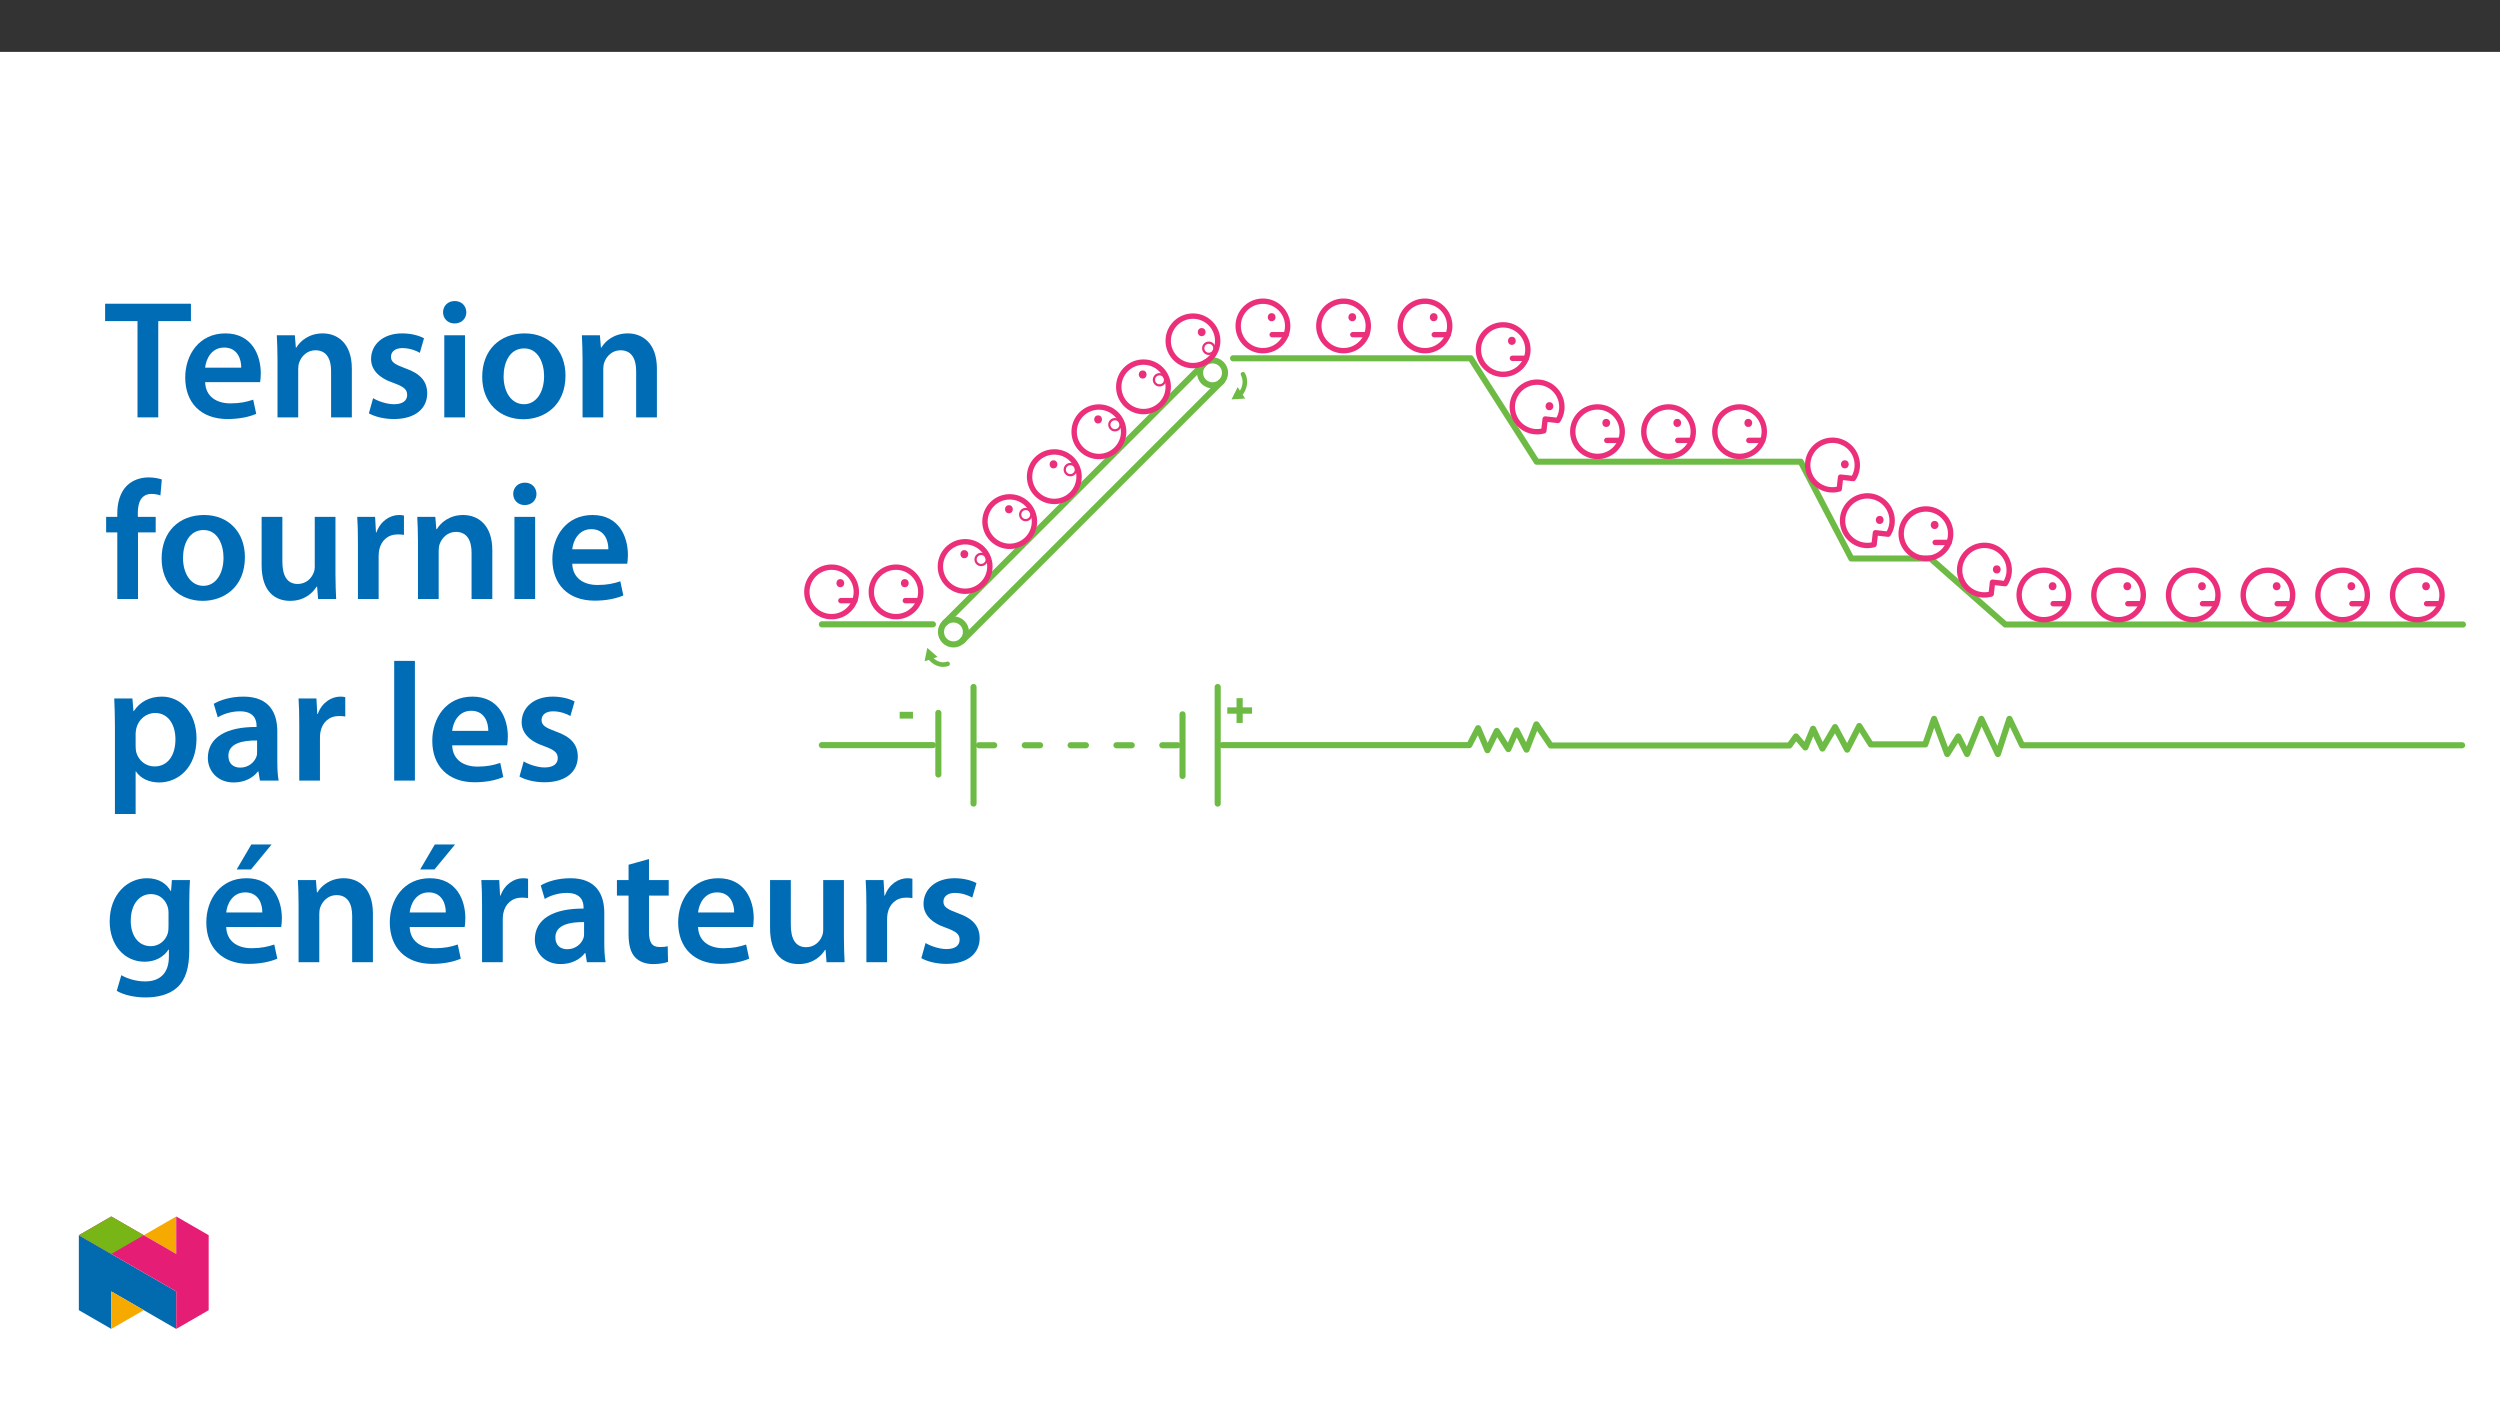 ﻿<?xml version="1.0" encoding="utf-8"?>
<svg xmlns="http://www.w3.org/2000/svg" xmlns:xlink="http://www.w3.org/1999/xlink" viewBox="0 0 960 540" version="1.1">
  <rect x="0" y="0" width="960" height="540" fill="#333333" stroke="none"/>
  <defs>
    <g>
      <symbol overflow="visible" id="glyph0-0">
        <path style="stroke:none;" d="M 2.375 0 L 2.375 -11.875 L 11.875 -11.875 L 11.875 0 Z M 2.672 -0.297 L 11.578 -0.297 L 11.578 -11.578 L 2.672 -11.578 Z M 2.672 -0.297 " />
      </symbol>
      <symbol overflow="visible" id="glyph0-1">
        <path style="stroke:none;" d="M 4.344 -1.953 L 4.344 -5.5 L 0.781 -5.5 L 0.781 -7.938 L 4.344 -7.938 L 4.344 -11.469 L 6.719 -11.469 L 6.719 -7.938 L 10.297 -7.938 L 10.297 -5.5 L 6.719 -5.5 L 6.719 -1.953 Z M 4.344 -1.953 " />
      </symbol>
      <symbol overflow="visible" id="glyph0-2">
        <path style="stroke:none;" d="M 1.078 -3.625 L 1.078 -6.234 L 6.188 -6.234 L 6.188 -3.625 Z M 1.078 -3.625 " />
      </symbol>
      <symbol overflow="visible" id="glyph1-0">
        <path style="stroke:none;" d="M 0 0 L 32.375 0 L 32.375 -45.328 L 0 -45.328 Z M 16.188 -25.578 L 5.188 -42.094 L 27.188 -42.094 Z M 18.125 -22.656 L 29.141 -39.172 L 29.141 -6.156 Z M 5.188 -3.234 L 16.188 -19.75 L 27.188 -3.234 Z M 3.234 -39.172 L 14.25 -22.656 L 3.234 -6.156 Z M 3.234 -39.172 " />
      </symbol>
      <symbol overflow="visible" id="glyph1-1">
        <path style="stroke:none;" d="M 12.953 0 L 20.922 0 L 20.922 -36.969 L 33.469 -36.969 L 33.469 -43.641 L 0.516 -43.641 L 0.516 -36.969 L 12.953 -36.969 Z M 12.953 0 " />
      </symbol>
      <symbol overflow="visible" id="glyph1-2">
        <path style="stroke:none;" d="M 31.016 -13.531 C 31.141 -14.25 31.281 -15.406 31.281 -16.906 C 31.281 -23.828 27.906 -32.25 17.672 -32.25 C 7.578 -32.25 2.266 -24.016 2.266 -15.281 C 2.266 -5.641 8.281 0.641 18.516 0.641 C 23.047 0.641 26.812 -0.188 29.531 -1.359 L 28.359 -6.797 C 25.906 -5.953 23.312 -5.375 19.625 -5.375 C 14.5 -5.375 10.094 -7.828 9.906 -13.531 Z M 9.906 -19.094 C 10.234 -22.344 12.297 -26.812 17.219 -26.812 C 22.531 -26.812 23.828 -22.016 23.766 -19.094 Z M 9.906 -19.094 " />
      </symbol>
      <symbol overflow="visible" id="glyph1-3">
        <path style="stroke:none;" d="M 4.281 0 L 12.234 0 L 12.234 -18.578 C 12.234 -19.484 12.375 -20.469 12.625 -21.109 C 13.469 -23.5 15.672 -25.766 18.844 -25.766 C 23.188 -25.766 24.859 -22.344 24.859 -17.812 L 24.859 0 L 32.828 0 L 32.828 -18.719 C 32.828 -28.688 27.125 -32.25 21.625 -32.25 C 16.375 -32.25 12.953 -29.266 11.531 -26.812 L 11.328 -26.812 L 10.938 -31.531 L 4.016 -31.531 C 4.141 -28.812 4.281 -25.766 4.281 -22.141 Z M 4.281 0 " />
      </symbol>
      <symbol overflow="visible" id="glyph1-4">
        <path style="stroke:none;" d="M 2.328 -1.547 C 4.656 -0.266 8.094 0.641 11.906 0.641 C 20.266 0.641 24.734 -3.5 24.734 -9.266 C 24.672 -13.922 22.078 -16.828 16.312 -18.844 C 12.297 -20.328 10.812 -21.234 10.812 -23.25 C 10.812 -25.188 12.375 -26.609 15.219 -26.609 C 18 -26.609 20.594 -25.578 21.891 -24.797 L 23.5 -30.375 C 21.625 -31.406 18.578 -32.25 15.094 -32.25 C 7.766 -32.25 3.172 -27.969 3.172 -22.406 C 3.172 -18.641 5.703 -15.281 11.844 -13.203 C 15.734 -11.781 17.031 -10.75 17.031 -8.609 C 17.031 -6.547 15.469 -5.047 11.984 -5.047 C 9.125 -5.047 5.703 -6.281 3.953 -7.375 Z M 2.328 -1.547 " />
      </symbol>
      <symbol overflow="visible" id="glyph1-5">
        <path style="stroke:none;" d="M 12.234 0 L 12.234 -31.531 L 4.281 -31.531 L 4.281 0 Z M 8.281 -44.672 C 5.641 -44.672 3.812 -42.797 3.812 -40.344 C 3.812 -38.016 5.562 -36.062 8.219 -36.062 C 11 -36.062 12.75 -38.016 12.75 -40.344 C 12.688 -42.797 11 -44.672 8.281 -44.672 Z M 8.281 -44.672 " />
      </symbol>
      <symbol overflow="visible" id="glyph1-6">
        <path style="stroke:none;" d="M 18.578 -32.25 C 9.062 -32.25 2.266 -25.906 2.266 -15.547 C 2.266 -5.375 9.188 0.719 18.062 0.719 C 26.094 0.719 34.25 -4.469 34.25 -16.062 C 34.25 -25.641 27.969 -32.25 18.578 -32.25 Z M 18.391 -26.484 C 23.828 -26.484 26.031 -20.781 26.031 -15.859 C 26.031 -9.453 22.859 -5.047 18.328 -5.047 C 13.531 -5.047 10.484 -9.641 10.484 -15.734 C 10.484 -20.984 12.75 -26.484 18.391 -26.484 Z M 18.391 -26.484 " />
      </symbol>
      <symbol overflow="visible" id="glyph1-7">
        <path style="stroke:none;" d="M 13.141 0 L 13.141 -25.578 L 19.938 -25.578 L 19.938 -31.531 L 13.078 -31.531 L 13.078 -33.156 C 13.078 -37.031 14.375 -40.344 18.328 -40.344 C 19.812 -40.344 20.844 -40.078 21.75 -39.75 L 22.281 -45.906 C 21.047 -46.297 19.359 -46.688 17.219 -46.688 C 14.438 -46.688 11.328 -45.844 9 -43.641 C 6.281 -41.047 5.188 -36.969 5.188 -32.891 L 5.188 -31.531 L 0.906 -31.531 L 0.906 -25.578 L 5.188 -25.578 L 5.188 0 Z M 13.141 0 " />
      </symbol>
      <symbol overflow="visible" id="glyph1-8">
        <path style="stroke:none;" d="M 32.5 -31.531 L 24.547 -31.531 L 24.547 -12.5 C 24.547 -11.594 24.406 -10.688 24.094 -10.031 C 23.312 -7.969 21.234 -5.766 18 -5.766 C 13.797 -5.766 12.109 -9.125 12.109 -14.375 L 12.109 -31.531 L 4.141 -31.531 L 4.141 -13.016 C 4.141 -2.719 9.391 0.719 15.094 0.719 C 20.781 0.719 23.891 -2.531 25.25 -4.734 L 25.453 -4.734 L 25.828 0 L 32.766 0 C 32.641 -2.594 32.5 -5.703 32.5 -9.453 Z M 32.5 -31.531 " />
      </symbol>
      <symbol overflow="visible" id="glyph1-9">
        <path style="stroke:none;" d="M 4.281 0 L 12.234 0 L 12.234 -16.375 C 12.234 -17.219 12.297 -18.062 12.438 -18.781 C 13.141 -22.406 15.797 -24.797 19.547 -24.797 C 20.531 -24.797 21.234 -24.734 21.953 -24.609 L 21.953 -32.047 C 21.297 -32.188 20.844 -32.25 20.078 -32.25 C 16.641 -32.25 12.953 -29.984 11.391 -25.578 L 11.203 -25.578 L 10.875 -31.531 L 4.016 -31.531 C 4.203 -28.75 4.281 -25.641 4.281 -21.375 Z M 4.281 0 " />
      </symbol>
      <symbol overflow="visible" id="glyph1-10">
        <path style="stroke:none;" d="M 4.281 12.828 L 12.234 12.828 L 12.234 -3.5 L 12.375 -3.5 C 13.984 -0.969 17.281 0.719 21.234 0.719 C 28.422 0.719 35.609 -4.797 35.609 -16.188 C 35.609 -26.031 29.594 -32.25 22.344 -32.25 C 17.547 -32.25 13.859 -30.234 11.531 -26.672 L 11.391 -26.672 L 11 -31.531 L 4.016 -31.531 C 4.141 -28.562 4.281 -25.188 4.281 -21.047 Z M 12.234 -18.062 C 12.234 -18.719 12.375 -19.422 12.5 -20.078 C 13.344 -23.562 16.375 -25.969 19.688 -25.969 C 24.797 -25.969 27.516 -21.438 27.516 -15.859 C 27.516 -9.641 24.547 -5.438 19.484 -5.438 C 16.062 -5.438 13.281 -7.766 12.438 -11 C 12.297 -11.719 12.234 -12.438 12.234 -13.203 Z M 12.234 -18.062 " />
      </symbol>
      <symbol overflow="visible" id="glyph1-11">
        <path style="stroke:none;" d="M 28.75 -18.906 C 28.75 -25.828 25.828 -32.25 15.734 -32.25 C 10.75 -32.25 6.672 -30.891 4.344 -29.469 L 5.891 -24.281 C 8.031 -25.641 11.266 -26.609 14.375 -26.609 C 19.938 -26.609 20.781 -23.188 20.781 -21.109 L 20.781 -20.594 C 9.125 -20.656 2.078 -16.578 2.078 -8.672 C 2.078 -3.891 5.641 0.719 11.984 0.719 C 16.125 0.719 19.422 -1.031 21.297 -3.5 L 21.5 -3.5 L 22.078 0 L 29.266 0 C 28.875 -1.938 28.75 -4.734 28.75 -7.578 Z M 20.984 -11.078 C 20.984 -10.484 20.984 -9.906 20.781 -9.328 C 20 -7.062 17.734 -4.984 14.5 -4.984 C 11.984 -4.984 9.969 -6.406 9.969 -9.516 C 9.969 -14.312 15.344 -15.469 20.984 -15.406 Z M 20.984 -11.078 " />
      </symbol>
      <symbol overflow="visible" id="glyph1-12">
        <path style="stroke:none;" d="M 4.281 0 L 12.234 0 L 12.234 -45.969 L 4.281 -45.969 Z M 4.281 0 " />
      </symbol>
      <symbol overflow="visible" id="glyph1-13">
        <path style="stroke:none;" d="M 32.828 -22.469 C 32.828 -26.812 32.953 -29.391 33.094 -31.531 L 26.156 -31.531 L 25.828 -27.328 L 25.703 -27.328 C 24.219 -29.922 21.438 -32.25 16.578 -32.25 C 9 -32.25 2.266 -25.969 2.266 -15.609 C 2.266 -6.672 7.828 -0.188 15.672 -0.188 C 19.875 -0.188 23.047 -2.078 24.859 -4.859 L 25 -4.859 L 25 -2.141 C 25 4.656 21.109 7.375 15.922 7.375 C 12.109 7.375 8.734 6.156 6.734 4.984 L 4.984 11 C 7.703 12.625 11.984 13.531 16 13.531 C 20.328 13.531 24.922 12.625 28.172 9.719 C 31.469 6.734 32.828 2 32.828 -4.594 Z M 24.859 -13.797 C 24.859 -12.891 24.797 -11.781 24.547 -11 C 23.641 -8.094 21.047 -6.156 18.062 -6.156 C 13.078 -6.156 10.359 -10.484 10.359 -15.859 C 10.359 -22.281 13.656 -26.156 18.125 -26.156 C 21.5 -26.156 23.766 -23.953 24.609 -21.047 C 24.797 -20.391 24.859 -19.688 24.859 -18.906 Z M 24.859 -13.797 " />
      </symbol>
      <symbol overflow="visible" id="glyph1-14">
        <path style="stroke:none;" d="M 31.016 -13.531 C 31.141 -14.25 31.281 -15.406 31.281 -16.906 C 31.281 -23.828 27.906 -32.25 17.672 -32.25 C 7.578 -32.25 2.266 -24.016 2.266 -15.281 C 2.266 -5.641 8.281 0.641 18.516 0.641 C 23.047 0.641 26.812 -0.188 29.531 -1.359 L 28.359 -6.797 C 25.906 -5.953 23.312 -5.375 19.625 -5.375 C 14.5 -5.375 10.094 -7.828 9.906 -13.531 Z M 9.906 -19.094 C 10.234 -22.344 12.297 -26.812 17.219 -26.812 C 22.531 -26.812 23.828 -22.016 23.766 -19.094 Z M 19.547 -45.203 L 13.922 -35.609 L 19.422 -35.609 L 27.328 -45.203 Z M 19.547 -45.203 " />
      </symbol>
      <symbol overflow="visible" id="glyph1-15">
        <path style="stroke:none;" d="M 5.562 -37.422 L 5.562 -31.531 L 1.094 -31.531 L 1.094 -25.578 L 5.562 -25.578 L 5.562 -10.75 C 5.562 -6.609 6.344 -3.688 8.094 -1.875 C 9.578 -0.266 11.984 0.719 14.953 0.719 C 17.422 0.719 19.547 0.328 20.719 -0.125 L 20.594 -6.156 C 19.688 -5.891 18.906 -5.828 17.484 -5.828 C 14.438 -5.828 13.406 -7.766 13.406 -11.656 L 13.406 -25.578 L 20.984 -25.578 L 20.984 -31.531 L 13.406 -31.531 L 13.406 -39.625 Z M 5.562 -37.422 " />
      </symbol>
    </g>
    <clipPath id="clip1">
      <rect width="12" height="24" />
    </clipPath>
    <g id="surface7" clip-path="url(#clip1)">
      <g style="fill:rgb(42.699%,73.299%,27.1%);fill-opacity:1;">
        <use xlink:href="#glyph0-1" x="0.487" y="16.562" />
      </g>
    </g>
    <clipPath id="clip3">
      <path d="M 1 10 L 6.691 10 L 6.691 13 L 1 13 Z M 1 10 " />
    </clipPath>
    <clipPath id="clip2">
      <rect width="7" height="24" />
    </clipPath>
    <g id="surface6" clip-path="url(#clip2)">
      <g clip-path="url(#clip3)" clip-rule="nonzero">
        <g style="fill:rgb(42.699%,73.299%,27.1%);fill-opacity:1;">
          <use xlink:href="#glyph0-2" x="0.393" y="16.562" />
        </g>
      </g>
    </g>
    <clipPath id="clip4">
      <path d="M 472 136 L 946.617 136 L 946.617 241 L 472 241 Z M 472 136 " />
    </clipPath>
    <clipPath id="clip5">
      <path d="M 468 274 L 946.617 274 L 946.617 291 L 468 291 Z M 468 274 " />
    </clipPath>
    <clipPath id="clip6">
      <path d="M 466 262 L 469 262 L 469 309.723 L 466 309.723 Z M 466 262 " />
    </clipPath>
    <clipPath id="clip7">
      <path d="M 372 262 L 376 262 L 376 309.723 L 372 309.723 Z M 372 262 " />
    </clipPath>
    <clipPath id="clip8">
      <path d="M 308.801 216 L 330 216 L 330 238 L 308.801 238 Z M 308.801 216 " />
    </clipPath>
    <clipPath id="clip9">
      <path d="M 505 114.625 L 527 114.625 L 527 136 L 505 136 Z M 505 114.625 " />
    </clipPath>
    <clipPath id="clip10">
      <path d="M 474 114.625 L 496 114.625 L 496 136 L 474 136 Z M 474 114.625 " />
    </clipPath>
    <clipPath id="clip11">
      <path d="M 536 114.625 L 558 114.625 L 558 136 L 536 136 Z M 536 114.625 " />
    </clipPath>
    <clipPath id="clip12">
      <path d="M 30.277 474 L 68 474 L 68 510.301 L 30.277 510.301 Z M 30.277 474 " />
    </clipPath>
    <clipPath id="clip13">
      <path d="M 42 495 L 56 495 L 56 510.301 L 42 510.301 Z M 42 495 " />
    </clipPath>
    <clipPath id="clip14">
      <path d="M 55 467.125 L 68 467.125 L 68 482 L 55 482 Z M 55 467.125 " />
    </clipPath>
    <clipPath id="clip15">
      <path d="M 30.277 467.125 L 80.133 467.125 L 80.133 510.301 L 30.277 510.301 Z M 30.277 467.125 " />
    </clipPath>
    <clipPath id="clip16">
      <path d="M 30.277 467.125 L 56 467.125 L 56 482 L 30.277 482 Z M 30.277 467.125 " />
    </clipPath>
  </defs>
  <g id="surface1">
    <path style=" stroke:none;fill-rule:nonzero;fill:rgb(100%,100%,100%);fill-opacity:1;" d="M 0 559.926 L 960 559.926 L 960 19.926 L 0 19.926 Z M 0 559.926 " />
    <use xlink:href="#surface7" transform="matrix(1,0,0,1,470,263)" />
    <use xlink:href="#surface6" transform="matrix(1,0,0,1,344,263)" />
    <g clip-path="url(#clip4)" clip-rule="nonzero">
      <path style="fill:none;stroke-width:3.246;stroke-linecap:round;stroke-linejoin:round;stroke:rgb(42.699%,73.299%,27.1%);stroke-opacity:1;stroke-miterlimit:4;" d="M -0.002 0.001 L 126.198 0.001 L 161.254 -54.919 L 301.479 -54.919 L 328.355 -106.335 L 370.419 -106.335 L 410.152 -141.391 L 653.204 -141.391 " transform="matrix(0.723,0,0,-0.723,473.505,137.587)" />
    </g>
    <path style="fill:none;stroke-width:3.246;stroke-linecap:round;stroke-linejoin:round;stroke:rgb(42.699%,73.299%,27.1%);stroke-opacity:1;stroke-miterlimit:4;" d="M 0.002 -0.001 L -58.978 -0.001 " transform="matrix(0.723,0,0,-0.723,358.24,239.742)" />
    <g clip-path="url(#clip5)" clip-rule="nonzero">
      <path style="fill:none;stroke-width:3.246;stroke-linecap:round;stroke-linejoin:round;stroke:rgb(42.699%,73.299%,27.1%);stroke-opacity:1;stroke-miterlimit:4;" d="M 0.002 -0 L -233.702 -0 L -240.423 14.025 L -246.559 -4.671 L -255.318 14.025 L -262.919 -4.671 L -267.591 4.677 L -273.435 -4.671 L -280.442 14.025 L -285.119 0.454 L -314.038 0.454 L -320.175 10.224 L -326.603 -2.336 L -333.026 9.64 L -339.747 -1.752 L -344.715 8.764 L -348.803 -1.168 L -353.771 4.677 L -357.275 -0.13 L -484.059 -0.13 L -491.655 11.1 L -496.91 -2.336 L -502.171 7.888 L -506.55 -2.044 L -512.687 7.596 L -517.655 -2.628 L -522.619 9.056 L -527.295 0.065 L -658.459 0.065 " transform="matrix(0.723,0,0,-0.723,945.444,286.176)" />
    </g>
    <g clip-path="url(#clip6)" clip-rule="nonzero">
      <path style="fill:none;stroke-width:3.246;stroke-linecap:round;stroke-linejoin:round;stroke:rgb(42.699%,73.299%,27.1%);stroke-opacity:1;stroke-miterlimit:4;" d="M -0.002 -0.002 L -0.002 -61.935 " transform="matrix(0.723,0,0,-0.723,467.595,263.803)" />
    </g>
    <path style="fill:none;stroke-width:3.246;stroke-linecap:round;stroke-linejoin:round;stroke:rgb(42.699%,73.299%,27.1%);stroke-opacity:1;stroke-miterlimit:4;" d="M -0.002 0.001 L -0.002 -32.719 " transform="matrix(0.723,0,0,-0.723,454.087,274.31)" />
    <g clip-path="url(#clip7)" clip-rule="nonzero">
      <path style="fill:none;stroke-width:3.246;stroke-linecap:round;stroke-linejoin:round;stroke:rgb(42.699%,73.299%,27.1%);stroke-opacity:1;stroke-miterlimit:4;" d="M -0 -0.002 L -0 -61.935 " transform="matrix(0.723,0,0,-0.723,373.836,263.803)" />
    </g>
    <path style="fill:none;stroke-width:3.246;stroke-linecap:round;stroke-linejoin:round;stroke:rgb(42.699%,73.299%,27.1%);stroke-opacity:1;stroke-miterlimit:4;" d="M 0.001 0.001 L 0.001 -32.72 " transform="matrix(0.723,0,0,-0.723,360.328,273.747)" />
    <path style="fill:none;stroke-width:3.246;stroke-linecap:round;stroke-linejoin:round;stroke:rgb(42.699%,73.299%,27.1%);stroke-opacity:1;stroke-dasharray:8.115,16.229;stroke-miterlimit:4;" d="M 0 -0 L -109.256 -0 " transform="matrix(0.723,0,0,-0.723,452.187,286.176)" />
    <path style="fill:none;stroke-width:3.246;stroke-linecap:round;stroke-linejoin:round;stroke:rgb(42.699%,73.299%,27.1%);stroke-opacity:1;stroke-miterlimit:4;" d="M 0.002 -0.001 L -58.978 -0.001 " transform="matrix(0.723,0,0,-0.723,358.24,286.129)" />
    <path style="fill:none;stroke-width:3.246;stroke-linecap:round;stroke-linejoin:round;stroke:rgb(42.699%,73.299%,27.1%);stroke-opacity:1;stroke-miterlimit:4;" d="M -0.001 -0.002 C 3.665 -0.002 6.638 -2.975 6.638 -6.641 C 6.638 -10.307 3.665 -13.28 -0.001 -13.28 C -3.667 -13.28 -6.64 -10.307 -6.64 -6.641 C -6.64 -2.975 -3.667 -0.002 -0.001 -0.002 Z M -0.001 -0.002 " transform="matrix(0.723,0,0,-0.723,465.618,138.374)" />
    <path style="fill:none;stroke-width:3.246;stroke-linecap:round;stroke-linejoin:round;stroke:rgb(42.699%,73.299%,27.1%);stroke-opacity:1;stroke-miterlimit:4;" d="M 0.002 0.001 C 3.667 0.001 6.641 -2.972 6.641 -6.638 C 6.641 -10.304 3.667 -13.277 0.002 -13.277 C -3.669 -13.277 -6.638 -10.304 -6.638 -6.638 C -6.638 -2.972 -3.669 0.001 0.002 0.001 Z M 0.002 0.001 " transform="matrix(0.723,0,0,-0.723,366.128,237.864)" />
    <path style="fill:none;stroke-width:3.246;stroke-linecap:round;stroke-linejoin:round;stroke:rgb(42.699%,73.299%,27.1%);stroke-opacity:1;stroke-miterlimit:4;" d="M -0.002 -0.001 L 137.703 137.705 " transform="matrix(0.723,0,0,-0.723,362.736,239.269)" />
    <path style="fill:none;stroke-width:3.246;stroke-linecap:round;stroke-linejoin:round;stroke:rgb(42.699%,73.299%,27.1%);stroke-opacity:1;stroke-miterlimit:4;" d="M 0 0.002 L 137.706 137.702 " transform="matrix(0.723,0,0,-0.723,369.519,246.052)" />
    <path style="fill:none;stroke-width:2.434;stroke-linecap:round;stroke-linejoin:round;stroke:rgb(42.699%,73.299%,27.1%);stroke-opacity:1;stroke-miterlimit:4;" d="M 0.001 -0.001 C 1.899 -3.391 0.974 -7.836 -1.577 -10.69 " transform="matrix(0.723,0,0,-0.723,477.3,143.71)" />
    <path style=" stroke:none;fill-rule:nonzero;fill:rgb(42.699%,73.299%,27.1%);fill-opacity:1;" d="M 475.246 148.664 L 472.906 153.375 L 478.156 153.047 Z M 475.246 148.664 " />
    <path style="fill:none;stroke-width:2.434;stroke-linecap:round;stroke-linejoin:round;stroke:rgb(42.699%,73.299%,27.1%);stroke-opacity:1;stroke-miterlimit:4;" d="M 0.001 0.001 C -3.421 -1.254 -7.341 0.509 -9.401 3.428 " transform="matrix(0.723,0,0,-0.723,363.878,254.918)" />
    <path style=" stroke:none;fill-rule:nonzero;fill:rgb(42.699%,73.299%,27.1%);fill-opacity:1;" d="M 360.02 252.266 L 356.078 248.785 L 355.035 253.941 Z M 360.02 252.266 " />
    <g clip-path="url(#clip8)" clip-rule="nonzero">
      <path style="fill:none;stroke-width:2.864;stroke-linecap:round;stroke-linejoin:round;stroke:rgb(92.2%,18.399%,48.199%);stroke-opacity:1;stroke-miterlimit:4;" d="M 0.002 0.002 C 7.258 0.002 13.145 -5.885 13.145 -13.146 C 13.145 -20.407 7.258 -26.29 0.002 -26.29 C -7.259 -26.29 -13.147 -20.407 -13.147 -13.146 C -13.147 -5.885 -7.259 0.002 0.002 0.002 Z M 0.002 0.002 " transform="matrix(0.723,0,0,-0.723,319.335,217.791)" />
    </g>
    <path style="fill:none;stroke-width:2.864;stroke-linecap:round;stroke-linejoin:round;stroke:rgb(92.2%,18.399%,48.199%);stroke-opacity:1;stroke-miterlimit:4;" d="M 0.002 0.001 L 7.387 0.001 " transform="matrix(0.723,0,0,-0.723,322.893,230.641)" />
    <path style=" stroke:none;fill-rule:nonzero;fill:rgb(92.2%,18.399%,48.199%);fill-opacity:1;" d="M 322.688 225.488 C 324.684 225.488 324.688 222.383 322.688 222.383 C 320.691 222.383 320.688 225.488 322.688 225.488 " />
    <path style="fill:none;stroke-width:2.864;stroke-linecap:round;stroke-linejoin:round;stroke:rgb(92.2%,18.399%,48.199%);stroke-opacity:1;stroke-miterlimit:4;" d="M -0.002 0.002 C 7.259 0.002 13.147 -5.885 13.147 -13.146 C 13.147 -20.407 7.259 -26.29 -0.002 -26.29 C -7.258 -26.29 -13.146 -20.407 -13.146 -13.146 C -13.146 -5.885 -7.258 0.002 -0.002 0.002 Z M -0.002 0.002 " transform="matrix(0.723,0,0,-0.723,344.088,217.791)" />
    <path style="fill:none;stroke-width:2.864;stroke-linecap:round;stroke-linejoin:round;stroke:rgb(92.2%,18.399%,48.199%);stroke-opacity:1;stroke-miterlimit:4;" d="M 0.002 0.001 L 7.382 0.001 " transform="matrix(0.723,0,0,-0.723,347.647,230.641)" />
    <path style=" stroke:none;fill-rule:nonzero;fill:rgb(92.2%,18.399%,48.199%);fill-opacity:1;" d="M 347.441 225.488 C 349.438 225.488 349.441 222.383 347.441 222.383 C 345.441 222.383 345.438 225.488 347.441 225.488 " />
    <g clip-path="url(#clip9)" clip-rule="nonzero">
      <path style="fill:none;stroke-width:2.864;stroke-linecap:round;stroke-linejoin:round;stroke:rgb(92.2%,18.399%,48.199%);stroke-opacity:1;stroke-miterlimit:4;" d="M 0.001 -0.001 C 7.262 -0.001 13.144 -5.883 13.144 -13.144 C 13.144 -20.405 7.262 -26.293 0.001 -26.293 C -7.26 -26.293 -13.148 -20.405 -13.148 -13.144 C -13.148 -5.883 -7.26 -0.001 0.001 -0.001 Z M 0.001 -0.001 " transform="matrix(0.723,0,0,-0.723,515.929,115.659)" />
    </g>
    <path style="fill:none;stroke-width:2.864;stroke-linecap:round;stroke-linejoin:round;stroke:rgb(92.2%,18.399%,48.199%);stroke-opacity:1;stroke-miterlimit:4;" d="M 0.001 -0.003 L 7.386 -0.003 " transform="matrix(0.723,0,0,-0.723,519.488,128.51)" />
    <path style=" stroke:none;fill-rule:nonzero;fill:rgb(92.2%,18.399%,48.199%);fill-opacity:1;" d="M 519.281 123.355 C 521.277 123.355 521.281 120.254 519.281 120.254 C 517.285 120.254 517.281 123.355 519.281 123.355 " />
    <g clip-path="url(#clip10)" clip-rule="nonzero">
      <path style="fill:none;stroke-width:2.864;stroke-linecap:round;stroke-linejoin:round;stroke:rgb(92.2%,18.399%,48.199%);stroke-opacity:1;stroke-miterlimit:4;" d="M -0.001 -0.001 C 7.26 -0.001 13.148 -5.883 13.148 -13.144 C 13.148 -20.405 7.26 -26.293 -0.001 -26.293 C -7.262 -26.293 -13.144 -20.405 -13.144 -13.144 C -13.144 -5.883 -7.262 -0.001 -0.001 -0.001 Z M -0.001 -0.001 " transform="matrix(0.723,0,0,-0.723,484.966,115.659)" />
    </g>
    <path style="fill:none;stroke-width:2.864;stroke-linecap:round;stroke-linejoin:round;stroke:rgb(92.2%,18.399%,48.199%);stroke-opacity:1;stroke-miterlimit:4;" d="M -0.002 -0.003 L 7.384 -0.003 " transform="matrix(0.723,0,0,-0.723,488.525,128.51)" />
    <path style=" stroke:none;fill-rule:nonzero;fill:rgb(92.2%,18.399%,48.199%);fill-opacity:1;" d="M 488.316 123.355 C 490.316 123.355 490.316 120.254 488.316 120.254 C 486.32 120.254 486.316 123.355 488.316 123.355 " />
    <path style="fill:none;stroke-width:2.864;stroke-linecap:round;stroke-linejoin:round;stroke:rgb(92.2%,18.399%,48.199%);stroke-opacity:1;stroke-miterlimit:4;" d="M 0.001 0.002 C 7.262 0.002 13.144 -5.886 13.144 -13.147 C 13.144 -20.408 7.262 -26.29 0.001 -26.29 C -7.26 -26.29 -13.148 -20.408 -13.148 -13.147 C -13.148 -5.886 -7.26 0.002 0.001 0.002 Z M 0.001 0.002 " transform="matrix(0.723,0,0,-0.723,458.097,121.384)" />
    <path style=" stroke:none;fill-rule:nonzero;fill:rgb(92.2%,18.399%,48.199%);fill-opacity:1;" d="M 461.449 129.082 C 463.445 129.082 463.449 125.977 461.449 125.977 C 459.453 125.977 459.449 129.082 461.449 129.082 " />
    <path style="fill:none;stroke-width:1.208;stroke-linecap:round;stroke-linejoin:round;stroke:rgb(92.2%,18.399%,48.199%);stroke-opacity:1;stroke-miterlimit:4;" d="M 0.001 -0.002 C 1.639 -0.002 2.969 -1.326 2.969 -2.964 C 2.969 -4.603 1.639 -5.933 0.001 -5.933 C -1.638 -5.933 -2.968 -4.603 -2.968 -2.964 C -2.968 -1.326 -1.638 -0.002 0.001 -0.002 Z M 0.001 -0.002 " transform="matrix(0.723,0,0,-0.723,464.179,131.585)" />
    <path style="fill:none;stroke-width:2.864;stroke-linecap:round;stroke-linejoin:round;stroke:rgb(92.2%,18.399%,48.199%);stroke-opacity:1;stroke-miterlimit:4;" d="M -0 0.002 C 7.261 0.002 13.143 -5.885 13.143 -13.146 C 13.143 -20.407 7.261 -26.29 -0 -26.29 C -7.261 -26.29 -13.143 -20.407 -13.143 -13.146 C -13.143 -5.885 -7.261 0.002 -0 0.002 Z M -0 0.002 " transform="matrix(0.723,0,0,-0.723,439.102,139.045)" />
    <path style=" stroke:none;fill-rule:nonzero;fill:rgb(92.2%,18.399%,48.199%);fill-opacity:1;" d="M 438.793 145.363 C 440.789 145.363 440.793 142.262 438.793 142.262 C 436.793 142.262 436.793 145.363 438.793 145.363 " />
    <path style="fill:none;stroke-width:1.208;stroke-linecap:round;stroke-linejoin:round;stroke:rgb(92.2%,18.399%,48.199%);stroke-opacity:1;stroke-miterlimit:4;" d="M -0.002 -0 C 1.636 -0 2.966 -1.33 2.966 -2.969 C 2.966 -4.607 1.636 -5.931 -0.002 -5.931 C -1.64 -5.931 -2.965 -4.607 -2.965 -2.969 C -2.965 -1.33 -1.64 -0 -0.002 -0 Z M -0.002 -0 " transform="matrix(0.723,0,0,-0.723,445.251,143.703)" />
    <path style="fill:none;stroke-width:2.864;stroke-linecap:round;stroke-linejoin:round;stroke:rgb(92.2%,18.399%,48.199%);stroke-opacity:1;stroke-miterlimit:4;" d="M 0.002 -0.002 C 7.258 -0.002 13.146 -5.884 13.146 -13.145 C 13.146 -20.406 7.258 -26.289 0.002 -26.289 C -7.259 -26.289 -13.147 -20.406 -13.147 -13.145 C -13.147 -5.884 -7.259 -0.002 0.002 -0.002 Z M 0.002 -0.002 " transform="matrix(0.723,0,0,-0.723,421.979,156.292)" />
    <path style=" stroke:none;fill-rule:nonzero;fill:rgb(92.2%,18.399%,48.199%);fill-opacity:1;" d="M 421.668 162.609 C 423.668 162.609 423.668 159.508 421.668 159.508 C 419.672 159.508 419.668 162.609 421.668 162.609 " />
    <path style="fill:none;stroke-width:1.208;stroke-linecap:round;stroke-linejoin:round;stroke:rgb(92.2%,18.399%,48.199%);stroke-opacity:1;stroke-miterlimit:4;" d="M 0 0.001 C 1.639 0.001 2.969 -1.329 2.969 -2.968 C 2.969 -4.606 1.639 -5.936 0 -5.936 C -1.638 -5.936 -2.968 -4.606 -2.968 -2.968 C -2.968 -1.329 -1.638 0.001 0 0.001 Z M 0 0.001 " transform="matrix(0.723,0,0,-0.723,428.129,160.95)" />
    <path style="fill:none;stroke-width:2.864;stroke-linecap:round;stroke-linejoin:round;stroke:rgb(92.2%,18.399%,48.199%);stroke-opacity:1;stroke-miterlimit:4;" d="M -0.001 -0.001 C 7.26 -0.001 13.147 -5.889 13.147 -13.144 C 13.147 -20.405 7.26 -26.293 -0.001 -26.293 C -7.263 -26.293 -13.145 -20.405 -13.145 -13.144 C -13.145 -5.889 -7.263 -0.001 -0.001 -0.001 Z M -0.001 -0.001 " transform="matrix(0.723,0,0,-0.723,404.857,173.538)" />
    <path style=" stroke:none;fill-rule:nonzero;fill:rgb(92.2%,18.399%,48.199%);fill-opacity:1;" d="M 404.547 179.859 C 406.543 179.859 406.547 176.754 404.547 176.754 C 402.551 176.754 402.547 179.859 404.547 179.859 " />
    <path style="fill:none;stroke-width:1.208;stroke-linecap:round;stroke-linejoin:round;stroke:rgb(92.2%,18.399%,48.199%);stroke-opacity:1;stroke-miterlimit:4;" d="M 0.002 0.002 C 1.64 0.002 2.965 -1.328 2.965 -2.966 C 2.965 -4.605 1.64 -5.935 0.002 -5.935 C -1.636 -5.935 -2.966 -4.605 -2.966 -2.966 C -2.966 -1.328 -1.636 0.002 0.002 0.002 Z M 0.002 0.002 " transform="matrix(0.723,0,0,-0.723,411.006,178.197)" />
    <path style="fill:none;stroke-width:2.864;stroke-linecap:round;stroke-linejoin:round;stroke:rgb(92.2%,18.399%,48.199%);stroke-opacity:1;stroke-miterlimit:4;" d="M 0 0 C 7.261 0 13.144 -5.888 13.144 -13.149 C 13.144 -20.404 7.261 -26.292 0 -26.292 C -7.261 -26.292 -13.149 -20.404 -13.149 -13.149 C -13.149 -5.888 -7.261 0 0 0 Z M 0 0 " transform="matrix(0.723,0,0,-0.723,387.734,190.785)" />
    <path style=" stroke:none;fill-rule:nonzero;fill:rgb(92.2%,18.399%,48.199%);fill-opacity:1;" d="M 387.426 197.105 C 389.422 197.105 389.426 194 387.426 194 C 385.426 194 385.426 197.105 387.426 197.105 " />
    <path style="fill:none;stroke-width:1.208;stroke-linecap:round;stroke-linejoin:round;stroke:rgb(92.2%,18.399%,48.199%);stroke-opacity:1;stroke-miterlimit:4;" d="M -0.002 -0.003 C 1.637 -0.003 2.967 -1.327 2.967 -2.965 C 2.967 -4.604 1.637 -5.934 -0.002 -5.934 C -1.64 -5.934 -2.964 -4.604 -2.964 -2.965 C -2.964 -1.327 -1.64 -0.003 -0.002 -0.003 Z M -0.002 -0.003 " transform="matrix(0.723,0,0,-0.723,393.884,195.443)" />
    <path style="fill:none;stroke-width:2.864;stroke-linecap:round;stroke-linejoin:round;stroke:rgb(92.2%,18.399%,48.199%);stroke-opacity:1;stroke-miterlimit:4;" d="M 0.002 0.001 C 7.258 0.001 13.146 -5.886 13.146 -13.147 C 13.146 -20.409 7.258 -26.291 0.002 -26.291 C -7.259 -26.291 -13.146 -20.409 -13.146 -13.147 C -13.146 -5.886 -7.259 0.001 0.002 0.001 Z M 0.002 0.001 " transform="matrix(0.723,0,0,-0.723,370.612,208.032)" />
    <path style=" stroke:none;fill-rule:nonzero;fill:rgb(92.2%,18.399%,48.199%);fill-opacity:1;" d="M 370.301 214.352 C 372.297 214.352 372.301 211.246 370.301 211.246 C 368.305 211.246 368.301 214.352 370.301 214.352 " />
    <path style="fill:none;stroke-width:1.208;stroke-linecap:round;stroke-linejoin:round;stroke:rgb(92.2%,18.399%,48.199%);stroke-opacity:1;stroke-miterlimit:4;" d="M 0.001 -0.002 C 1.639 -0.002 2.969 -1.326 2.969 -2.964 C 2.969 -4.603 1.639 -5.933 0.001 -5.933 C -1.638 -5.933 -2.968 -4.603 -2.968 -2.964 C -2.968 -1.326 -1.638 -0.002 0.001 -0.002 Z M 0.001 -0.002 " transform="matrix(0.723,0,0,-0.723,376.761,212.69)" />
    <g clip-path="url(#clip11)" clip-rule="nonzero">
      <path style="fill:none;stroke-width:2.864;stroke-linecap:round;stroke-linejoin:round;stroke:rgb(92.2%,18.399%,48.199%);stroke-opacity:1;stroke-miterlimit:4;" d="M 0 -0.001 C 7.261 -0.001 13.144 -5.883 13.144 -13.144 C 13.144 -20.405 7.261 -26.293 0 -26.293 C -7.261 -26.293 -13.148 -20.405 -13.148 -13.144 C -13.148 -5.883 -7.261 -0.001 0 -0.001 Z M 0 -0.001 " transform="matrix(0.723,0,0,-0.723,547.195,115.659)" />
    </g>
    <path style="fill:none;stroke-width:2.864;stroke-linecap:round;stroke-linejoin:round;stroke:rgb(92.2%,18.399%,48.199%);stroke-opacity:1;stroke-miterlimit:4;" d="M -0.001 -0.003 L 7.385 -0.003 " transform="matrix(0.723,0,0,-0.723,550.754,128.51)" />
    <path style=" stroke:none;fill-rule:nonzero;fill:rgb(92.2%,18.399%,48.199%);fill-opacity:1;" d="M 550.547 123.355 C 552.543 123.355 552.547 120.254 550.547 120.254 C 548.551 120.254 548.547 123.355 550.547 123.355 " />
    <path style="fill:none;stroke-width:2.864;stroke-linecap:round;stroke-linejoin:round;stroke:rgb(92.2%,18.399%,48.199%);stroke-opacity:1;stroke-miterlimit:4;" d="M -0.001 -0.002 C 7.26 -0.002 13.148 -5.885 13.148 -13.146 C 13.148 -20.407 7.26 -26.295 -0.001 -26.295 C -7.262 -26.295 -13.144 -20.407 -13.144 -13.146 C -13.144 -5.885 -7.262 -0.002 -0.001 -0.002 Z M -0.001 -0.002 " transform="matrix(0.723,0,0,-0.723,577.208,124.737)" />
    <path style="fill:none;stroke-width:2.864;stroke-linecap:round;stroke-linejoin:round;stroke:rgb(92.2%,18.399%,48.199%);stroke-opacity:1;stroke-miterlimit:4;" d="M -0.001 0.001 L 7.384 0.001 " transform="matrix(0.723,0,0,-0.723,580.767,137.587)" />
    <path style=" stroke:none;fill-rule:nonzero;fill:rgb(92.2%,18.399%,48.199%);fill-opacity:1;" d="M 580.559 132.434 C 582.559 132.434 582.559 129.332 580.559 129.332 C 578.562 129.332 578.559 132.434 580.559 132.434 " />
    <path style="fill:none;stroke-width:2.864;stroke-linecap:round;stroke-linejoin:round;stroke:rgb(92.2%,18.399%,48.199%);stroke-opacity:1;stroke-miterlimit:4;" d="M 0.001 0.002 C 7.262 0.002 13.144 -5.886 13.144 -13.147 C 13.144 -20.408 7.262 -26.29 0.001 -26.29 C -7.26 -26.29 -13.148 -20.408 -13.148 -13.147 C -13.148 -5.886 -7.26 0.002 0.001 0.002 Z M 0.001 0.002 " transform="matrix(0.723,0,0,-0.723,613.441,156.259)" />
    <path style="fill:none;stroke-width:2.864;stroke-linecap:round;stroke-linejoin:round;stroke:rgb(92.2%,18.399%,48.199%);stroke-opacity:1;stroke-miterlimit:4;" d="M 0.001 0 L 7.386 0 " transform="matrix(0.723,0,0,-0.723,617,169.11)" />
    <path style=" stroke:none;fill-rule:nonzero;fill:rgb(92.2%,18.399%,48.199%);fill-opacity:1;" d="M 616.793 163.957 C 618.789 163.957 618.793 160.852 616.793 160.852 C 614.797 160.852 614.793 163.957 616.793 163.957 " />
    <path style="fill:none;stroke-width:2.864;stroke-linecap:round;stroke-linejoin:round;stroke:rgb(92.2%,18.399%,48.199%);stroke-opacity:1;stroke-miterlimit:4;" d="M -0 0.002 C 7.261 0.002 13.148 -5.886 13.148 -13.147 C 13.148 -20.408 7.261 -26.29 -0 -26.29 C -7.261 -26.29 -13.144 -20.408 -13.144 -13.147 C -13.144 -5.886 -7.261 0.002 -0 0.002 Z M -0 0.002 " transform="matrix(0.723,0,0,-0.723,640.715,156.259)" />
    <path style="fill:none;stroke-width:2.864;stroke-linecap:round;stroke-linejoin:round;stroke:rgb(92.2%,18.399%,48.199%);stroke-opacity:1;stroke-miterlimit:4;" d="M -0.001 0 L 7.385 0 " transform="matrix(0.723,0,0,-0.723,644.274,169.11)" />
    <path style=" stroke:none;fill-rule:nonzero;fill:rgb(92.2%,18.399%,48.199%);fill-opacity:1;" d="M 644.066 163.957 C 646.066 163.957 646.066 160.852 644.066 160.852 C 642.07 160.852 642.066 163.957 644.066 163.957 " />
    <path style="fill:none;stroke-width:2.864;stroke-linecap:round;stroke-linejoin:round;stroke:rgb(92.2%,18.399%,48.199%);stroke-opacity:1;stroke-miterlimit:4;" d="M -0.002 0.002 C 7.259 0.002 13.147 -5.886 13.147 -13.147 C 13.147 -20.408 7.259 -26.29 -0.002 -26.29 C -7.263 -26.29 -13.145 -20.408 -13.145 -13.147 C -13.145 -5.886 -7.263 0.002 -0.002 0.002 Z M -0.002 0.002 " transform="matrix(0.723,0,0,-0.723,667.989,156.259)" />
    <path style="fill:none;stroke-width:2.864;stroke-linecap:round;stroke-linejoin:round;stroke:rgb(92.2%,18.399%,48.199%);stroke-opacity:1;stroke-miterlimit:4;" d="M 0.002 0 L 7.382 0 " transform="matrix(0.723,0,0,-0.723,671.549,169.11)" />
    <path style=" stroke:none;fill-rule:nonzero;fill:rgb(92.2%,18.399%,48.199%);fill-opacity:1;" d="M 671.344 163.957 C 673.34 163.957 673.344 160.852 671.344 160.852 C 669.344 160.852 669.34 163.957 671.344 163.957 " />
    <path style="fill:none;stroke-width:2.864;stroke-linecap:round;stroke-linejoin:round;stroke:rgb(92.2%,18.399%,48.199%);stroke-opacity:1;stroke-miterlimit:4;" d="M -0.002 -0.002 C 7.259 -0.002 13.147 -5.884 13.147 -13.145 C 13.147 -20.406 7.259 -26.294 -0.002 -26.294 C -7.263 -26.294 -13.145 -20.406 -13.145 -13.145 C -13.145 -5.884 -7.263 -0.002 -0.002 -0.002 Z M -0.002 -0.002 " transform="matrix(0.723,0,0,-0.723,784.849,218.963)" />
    <path style="fill:none;stroke-width:2.864;stroke-linecap:round;stroke-linejoin:round;stroke:rgb(92.2%,18.399%,48.199%);stroke-opacity:1;stroke-miterlimit:4;" d="M 0.002 0.002 L 7.382 0.002 " transform="matrix(0.723,0,0,-0.723,788.408,231.814)" />
    <path style=" stroke:none;fill-rule:nonzero;fill:rgb(92.2%,18.399%,48.199%);fill-opacity:1;" d="M 788.199 226.66 C 790.199 226.66 790.203 223.559 788.199 223.559 C 786.203 223.559 786.199 226.66 788.199 226.66 " />
    <path style="fill:none;stroke-width:2.864;stroke-linecap:round;stroke-linejoin:round;stroke:rgb(92.2%,18.399%,48.199%);stroke-opacity:1;stroke-miterlimit:4;" d="M 0.002 0.002 C 7.263 0.002 13.146 -5.886 13.146 -13.147 C 13.146 -20.408 7.263 -26.29 0.002 -26.29 C -7.259 -26.29 -13.146 -20.408 -13.146 -13.147 C -13.146 -5.886 -7.259 0.002 0.002 0.002 Z M 0.002 0.002 " transform="matrix(0.723,0,0,-0.723,739.553,195.443)" />
    <path style="fill:none;stroke-width:2.864;stroke-linecap:round;stroke-linejoin:round;stroke:rgb(92.2%,18.399%,48.199%);stroke-opacity:1;stroke-miterlimit:4;" d="M 0.001 0 L 7.386 0 " transform="matrix(0.723,0,0,-0.723,743.112,208.293)" />
    <path style=" stroke:none;fill-rule:nonzero;fill:rgb(92.2%,18.399%,48.199%);fill-opacity:1;" d="M 742.906 203.141 C 744.902 203.141 744.906 200.035 742.906 200.035 C 740.906 200.035 740.906 203.141 742.906 203.141 " />
    <path style="fill:none;stroke-width:2.864;stroke-linecap:round;stroke-linejoin:round;stroke:rgb(92.2%,18.399%,48.199%);stroke-opacity:1;stroke-miterlimit:4;" d="M -0.002 -0.002 C 7.259 -0.002 13.147 -5.884 13.147 -13.145 C 13.147 -20.406 7.259 -26.294 -0.002 -26.294 C -7.258 -26.294 -13.145 -20.406 -13.145 -13.145 C -13.145 -5.884 -7.258 -0.002 -0.002 -0.002 Z M -0.002 -0.002 " transform="matrix(0.723,0,0,-0.723,813.529,218.963)" />
    <path style="fill:none;stroke-width:2.864;stroke-linecap:round;stroke-linejoin:round;stroke:rgb(92.2%,18.399%,48.199%);stroke-opacity:1;stroke-miterlimit:4;" d="M 0.002 0.002 L 7.382 0.002 " transform="matrix(0.723,0,0,-0.723,817.088,231.814)" />
    <path style=" stroke:none;fill-rule:nonzero;fill:rgb(92.2%,18.399%,48.199%);fill-opacity:1;" d="M 816.883 226.66 C 818.879 226.66 818.883 223.559 816.883 223.559 C 814.883 223.559 814.879 226.66 816.883 226.66 " />
    <path style="fill:none;stroke-width:2.864;stroke-linecap:round;stroke-linejoin:round;stroke:rgb(92.2%,18.399%,48.199%);stroke-opacity:1;stroke-miterlimit:4;" d="M -0.002 -0.002 C 7.259 -0.002 13.147 -5.884 13.147 -13.145 C 13.147 -20.406 7.259 -26.294 -0.002 -26.294 C -7.258 -26.294 -13.146 -20.406 -13.146 -13.145 C -13.146 -5.884 -7.258 -0.002 -0.002 -0.002 Z M -0.002 -0.002 " transform="matrix(0.723,0,0,-0.723,842.209,218.963)" />
    <path style="fill:none;stroke-width:2.864;stroke-linecap:round;stroke-linejoin:round;stroke:rgb(92.2%,18.399%,48.199%);stroke-opacity:1;stroke-miterlimit:4;" d="M 0.002 0.002 L 7.382 0.002 " transform="matrix(0.723,0,0,-0.723,845.768,231.814)" />
    <path style=" stroke:none;fill-rule:nonzero;fill:rgb(92.2%,18.399%,48.199%);fill-opacity:1;" d="M 845.562 226.66 C 847.559 226.66 847.562 223.559 845.562 223.559 C 843.562 223.559 843.559 226.66 845.562 226.66 " />
    <path style="fill:none;stroke-width:2.864;stroke-linecap:round;stroke-linejoin:round;stroke:rgb(92.2%,18.399%,48.199%);stroke-opacity:1;stroke-miterlimit:4;" d="M -0.002 -0.002 C 7.259 -0.002 13.146 -5.884 13.146 -13.145 C 13.146 -20.406 7.259 -26.294 -0.002 -26.294 C -7.258 -26.294 -13.146 -20.406 -13.146 -13.145 C -13.146 -5.884 -7.258 -0.002 -0.002 -0.002 Z M -0.002 -0.002 " transform="matrix(0.723,0,0,-0.723,870.888,218.963)" />
    <path style="fill:none;stroke-width:2.864;stroke-linecap:round;stroke-linejoin:round;stroke:rgb(92.2%,18.399%,48.199%);stroke-opacity:1;stroke-miterlimit:4;" d="M 0.002 0.002 L 7.382 0.002 " transform="matrix(0.723,0,0,-0.723,874.448,231.814)" />
    <path style=" stroke:none;fill-rule:nonzero;fill:rgb(92.2%,18.399%,48.199%);fill-opacity:1;" d="M 874.242 226.66 C 876.238 226.66 876.242 223.559 874.242 223.559 C 872.242 223.559 872.238 226.66 874.242 226.66 " />
    <path style="fill:none;stroke-width:2.864;stroke-linecap:round;stroke-linejoin:round;stroke:rgb(92.2%,18.399%,48.199%);stroke-opacity:1;stroke-miterlimit:4;" d="M -0.003 -0.002 C 7.258 -0.002 13.146 -5.884 13.146 -13.145 C 13.146 -20.406 7.258 -26.294 -0.003 -26.294 C -7.258 -26.294 -13.146 -20.406 -13.146 -13.145 C -13.146 -5.884 -7.258 -0.002 -0.003 -0.002 Z M -0.003 -0.002 " transform="matrix(0.723,0,0,-0.723,899.568,218.963)" />
    <path style="fill:none;stroke-width:2.864;stroke-linecap:round;stroke-linejoin:round;stroke:rgb(92.2%,18.399%,48.199%);stroke-opacity:1;stroke-miterlimit:4;" d="M 0.001 0.002 L 7.387 0.002 " transform="matrix(0.723,0,0,-0.723,903.128,231.814)" />
    <path style=" stroke:none;fill-rule:nonzero;fill:rgb(92.2%,18.399%,48.199%);fill-opacity:1;" d="M 902.922 226.66 C 904.918 226.66 904.922 223.559 902.922 223.559 C 900.922 223.559 900.918 226.66 902.922 226.66 " />
    <path style="fill:none;stroke-width:2.864;stroke-linecap:round;stroke-linejoin:round;stroke:rgb(92.2%,18.399%,48.199%);stroke-opacity:1;stroke-miterlimit:4;" d="M 0.003 -0.002 C 7.264 -0.002 13.146 -5.884 13.146 -13.145 C 13.146 -20.406 7.264 -26.294 0.003 -26.294 C -7.259 -26.294 -13.146 -20.406 -13.146 -13.145 C -13.146 -5.884 -7.259 -0.002 0.003 -0.002 Z M 0.003 -0.002 " transform="matrix(0.723,0,0,-0.723,928.248,218.963)" />
    <path style="fill:none;stroke-width:2.864;stroke-linecap:round;stroke-linejoin:round;stroke:rgb(92.2%,18.399%,48.199%);stroke-opacity:1;stroke-miterlimit:4;" d="M 0.001 0.002 L 7.386 0.002 " transform="matrix(0.723,0,0,-0.723,931.808,231.814)" />
    <path style=" stroke:none;fill-rule:nonzero;fill:rgb(92.2%,18.399%,48.199%);fill-opacity:1;" d="M 931.602 226.66 C 933.598 226.66 933.602 223.559 931.602 223.559 C 929.602 223.559 929.602 226.66 931.602 226.66 " />
    <path style=" stroke:none;fill-rule:nonzero;fill:rgb(92.2%,18.399%,48.199%);fill-opacity:1;" d="M 594.984 157.531 C 596.98 157.531 596.984 154.426 594.984 154.426 C 592.988 154.426 592.984 157.531 594.984 157.531 " />
    <path style="fill:none;stroke-width:2.864;stroke-linecap:round;stroke-linejoin:round;stroke:rgb(92.2%,18.399%,48.199%);stroke-opacity:1;stroke-miterlimit:4;" d="M -0.002 0.002 L 6.75 -0.766 C 6.956 -0.447 7.151 -0.122 7.334 0.218 C 10.751 6.641 8.313 14.616 1.89 18.033 C -4.533 21.45 -12.508 19.012 -15.925 12.594 C -19.342 6.171 -16.903 -1.809 -10.486 -5.226 C -7.48 -6.821 -3.982 -7.194 -0.711 -6.269 Z M -0.002 0.002 " transform="matrix(0.723,0,0,-0.723,593.349,160.896)" />
    <path style=" stroke:none;fill-rule:nonzero;fill:rgb(92.2%,18.399%,48.199%);fill-opacity:1;" d="M 708.418 179.844 C 710.418 179.844 710.418 176.742 708.418 176.742 C 706.422 176.742 706.418 179.844 708.418 179.844 " />
    <path style="fill:none;stroke-width:2.864;stroke-linecap:round;stroke-linejoin:round;stroke:rgb(92.2%,18.399%,48.199%);stroke-opacity:1;stroke-miterlimit:4;" d="M 0 -0.001 L 6.748 -0.763 C 6.953 -0.444 7.153 -0.125 7.331 0.215 C 10.748 6.638 8.315 14.619 1.892 18.036 C -4.531 21.452 -12.511 19.014 -15.928 12.591 C -19.345 6.168 -16.906 -1.807 -10.483 -5.224 C -7.483 -6.819 -3.979 -7.197 -0.708 -6.272 Z M 0 -0.001 " transform="matrix(0.723,0,0,-0.723,706.785,183.21)" />
    <path style=" stroke:none;fill-rule:nonzero;fill:rgb(92.2%,18.399%,48.199%);fill-opacity:1;" d="M 721.805 201.207 C 723.801 201.207 723.805 198.105 721.805 198.105 C 719.809 198.105 719.805 201.207 721.805 201.207 " />
    <path style="fill:none;stroke-width:2.864;stroke-linecap:round;stroke-linejoin:round;stroke:rgb(92.2%,18.399%,48.199%);stroke-opacity:1;stroke-miterlimit:4;" d="M 0.002 -0.002 L 6.75 -0.764 C 6.955 -0.445 7.155 -0.126 7.334 0.22 C 10.75 6.643 8.312 14.617 1.895 18.034 C -4.529 21.451 -12.509 19.013 -15.926 12.59 C -19.343 6.167 -16.904 -1.808 -10.481 -5.225 C -7.48 -6.82 -3.982 -7.198 -0.711 -6.274 Z M 0.002 -0.002 " transform="matrix(0.723,0,0,-0.723,720.17,204.573)" />
    <path style=" stroke:none;fill-rule:nonzero;fill:rgb(92.2%,18.399%,48.199%);fill-opacity:1;" d="M 766.762 220.203 C 768.758 220.203 768.762 217.098 766.762 217.098 C 764.766 217.098 764.762 220.203 766.762 220.203 " />
    <path style="fill:none;stroke-width:2.864;stroke-linecap:round;stroke-linejoin:round;stroke:rgb(92.2%,18.399%,48.199%);stroke-opacity:1;stroke-miterlimit:4;" d="M -0.003 0.001 L 6.75 -0.766 C 6.956 -0.447 7.156 -0.123 7.334 0.218 C 10.751 6.641 8.313 14.615 1.89 18.032 C -4.528 21.449 -12.508 19.016 -15.925 12.593 C -19.342 6.17 -16.904 -1.81 -10.481 -5.227 C -7.48 -6.822 -3.982 -7.195 -0.711 -6.27 Z M -0.003 0.001 " transform="matrix(0.723,0,0,-0.723,765.127,223.567)" />
    <g style="fill:rgb(0%,42.354%,71.373%);fill-opacity:1;">
      <use xlink:href="#glyph1-1" x="39.851" y="160.272" />
    </g>
    <g style="fill:rgb(0%,42.354%,71.373%);fill-opacity:1;">
      <use xlink:href="#glyph1-2" x="68.862" y="160.272" />
      <use xlink:href="#glyph1-3" x="102.277" y="160.272" />
      <use xlink:href="#glyph1-4" x="139.318" y="160.272" />
      <use xlink:href="#glyph1-5" x="166.322" y="160.272" />
      <use xlink:href="#glyph1-6" x="182.9" y="160.272" />
      <use xlink:href="#glyph1-3" x="219.423" y="160.272" />
    </g>
    <g style="fill:rgb(0%,42.354%,71.373%);fill-opacity:1;">
      <use xlink:href="#glyph1-7" x="39.851" y="230.01" />
    </g>
    <g style="fill:rgb(0%,42.354%,71.373%);fill-opacity:1;">
      <use xlink:href="#glyph1-6" x="59.796" y="230.01" />
      <use xlink:href="#glyph1-8" x="96.319" y="230.01" />
      <use xlink:href="#glyph1-9" x="133.166" y="230.01" />
      <use xlink:href="#glyph1-3" x="156.22" y="230.01" />
      <use xlink:href="#glyph1-5" x="193.261" y="230.01" />
      <use xlink:href="#glyph1-2" x="209.839" y="230.01" />
    </g>
    <g style="fill:rgb(0%,42.354%,71.373%);fill-opacity:1;">
      <use xlink:href="#glyph1-10" x="39.851" y="299.749" />
      <use xlink:href="#glyph1-11" x="77.734" y="299.749" />
      <use xlink:href="#glyph1-9" x="110.631" y="299.749" />
    </g>
    <g style="fill:rgb(0%,42.354%,71.373%);fill-opacity:1;">
      <use xlink:href="#glyph1-12" x="147.089" y="299.749" />
      <use xlink:href="#glyph1-2" x="163.731" y="299.749" />
      <use xlink:href="#glyph1-4" x="197.146" y="299.749" />
    </g>
    <g style="fill:rgb(0%,42.354%,71.373%);fill-opacity:1;">
      <use xlink:href="#glyph1-13" x="39.851" y="369.487" />
      <use xlink:href="#glyph1-14" x="76.957" y="369.487" />
      <use xlink:href="#glyph1-3" x="110.372" y="369.487" />
      <use xlink:href="#glyph1-14" x="147.413" y="369.487" />
      <use xlink:href="#glyph1-9" x="180.827" y="369.487" />
    </g>
    <g style="fill:rgb(0%,42.354%,71.373%);fill-opacity:1;">
      <use xlink:href="#glyph1-11" x="203.298" y="369.487" />
    </g>
    <g style="fill:rgb(0%,42.354%,71.373%);fill-opacity:1;">
      <use xlink:href="#glyph1-15" x="235.806" y="369.487" />
    </g>
    <g style="fill:rgb(0%,42.354%,71.373%);fill-opacity:1;">
      <use xlink:href="#glyph1-2" x="258.147" y="369.487" />
      <use xlink:href="#glyph1-8" x="291.562" y="369.487" />
      <use xlink:href="#glyph1-9" x="328.409" y="369.487" />
      <use xlink:href="#glyph1-4" x="351.462" y="369.487" />
    </g>
    <g clip-path="url(#clip12)" clip-rule="nonzero">
      <path style=" stroke:none;fill-rule:nonzero;fill:rgb(0.8%,42%,68.999%);fill-opacity:1;" d="M 30.277 503.105 L 42.738 510.301 L 42.738 495.91 L 67.668 510.301 L 67.668 495.91 L 30.277 474.32 Z M 30.277 503.105 " />
    </g>
    <g clip-path="url(#clip13)" clip-rule="nonzero">
      <path style=" stroke:none;fill-rule:nonzero;fill:rgb(96.1%,66.699%,0%);fill-opacity:1;" d="M 42.738 510.301 L 55.203 503.105 L 42.738 495.91 Z M 42.738 510.301 " />
    </g>
    <g clip-path="url(#clip14)" clip-rule="nonzero">
      <path style=" stroke:none;fill-rule:nonzero;fill:rgb(96.1%,66.699%,0%);fill-opacity:1;" d="M 67.668 467.125 L 55.203 474.32 L 67.668 481.516 Z M 67.668 467.125 " />
    </g>
    <g clip-path="url(#clip15)" clip-rule="nonzero">
      <path style=" stroke:none;fill-rule:nonzero;fill:rgb(89.799%,11.4%,45.499%);fill-opacity:1;" d="M 67.668 467.125 L 67.668 481.516 L 42.738 467.125 L 30.277 474.32 L 67.668 495.91 L 67.668 510.301 L 80.133 503.105 L 80.133 474.32 Z M 67.668 467.125 " />
    </g>
    <g clip-path="url(#clip16)" clip-rule="nonzero">
      <path style=" stroke:none;fill-rule:nonzero;fill:rgb(47.099%,70.999%,9%);fill-opacity:1;" d="M 42.738 467.125 L 30.277 474.32 L 42.738 481.516 L 55.203 474.32 Z M 42.738 467.125 " />
    </g>
  </g>
</svg>